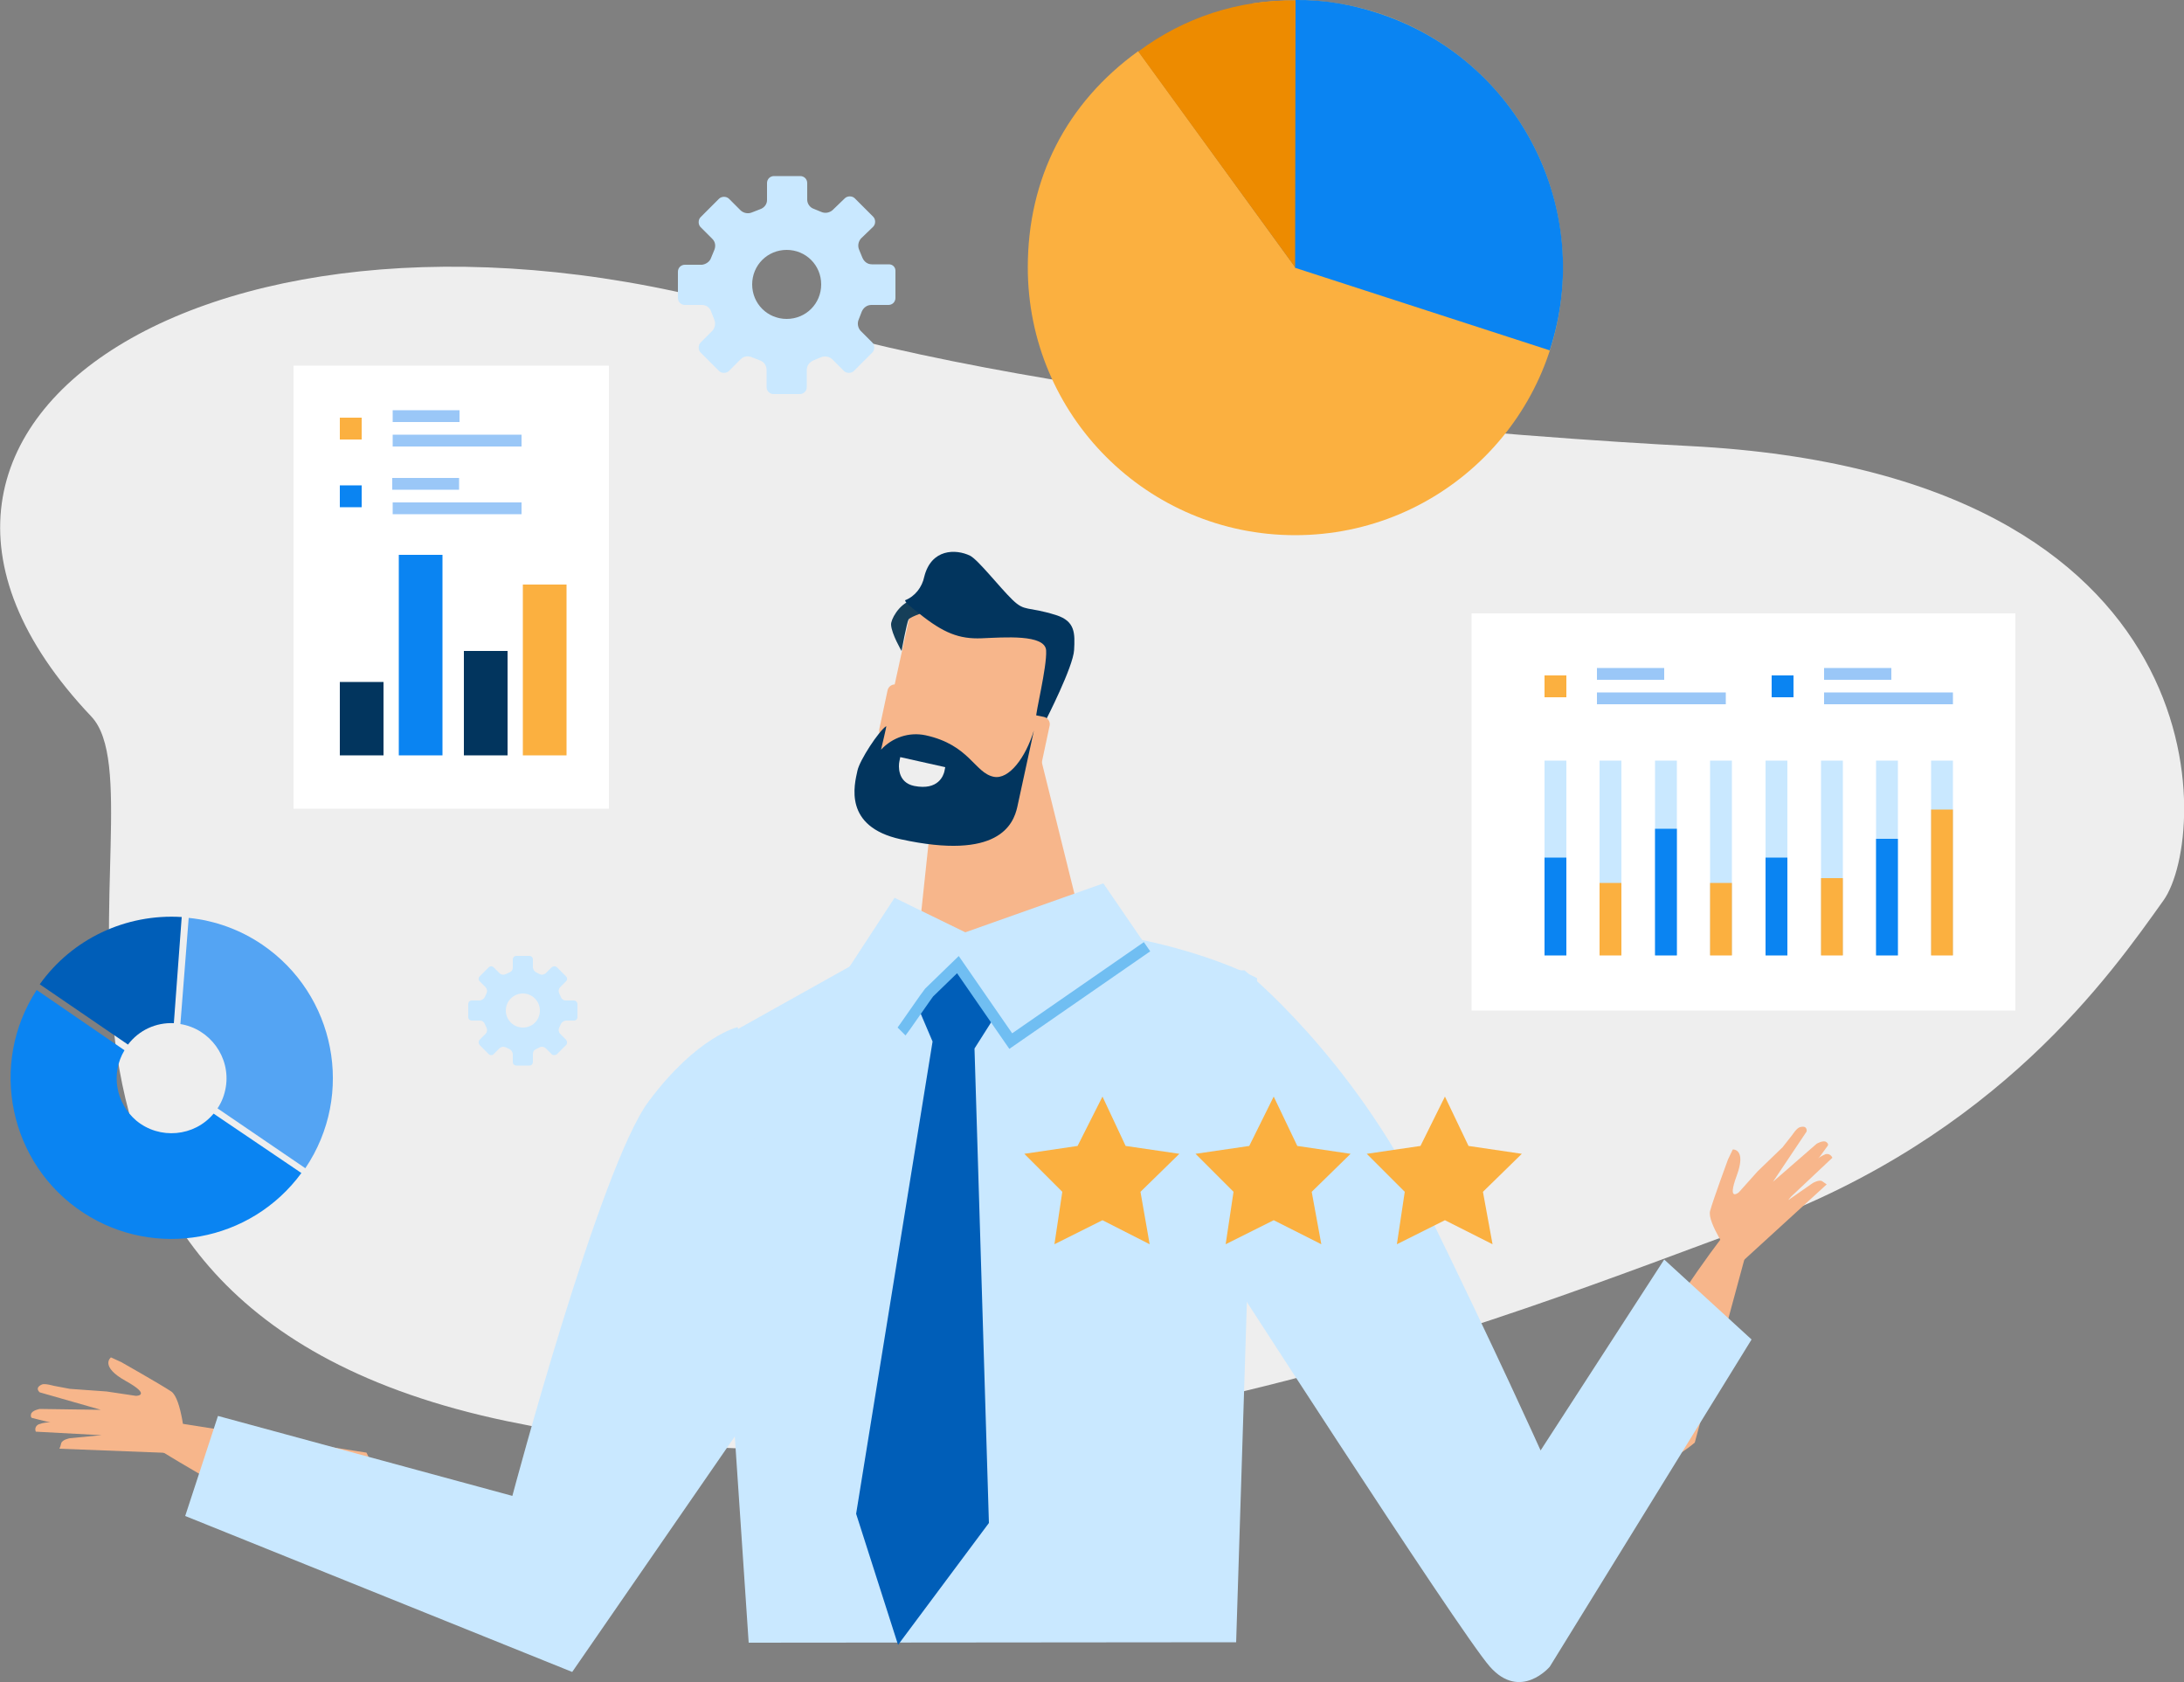 <?xml version="1.0" encoding="utf-8"?>
<!-- Generator: Adobe Illustrator 24.2.1, SVG Export Plug-In . SVG Version: 6.00 Build 0)  -->
<svg version="1.1" id="Layer_1" xmlns="http://www.w3.org/2000/svg" xmlns:xlink="http://www.w3.org/1999/xlink" x="0px" y="0px"
	 viewBox="0 0 500 385" style="enable-background:new 0 0 500 385;" xml:space="preserve">
<rect x="0" y="0" width="500" height="385" fill="#808080" stroke="none"/>
<style type="text/css">
	.st0{fill:#EEEEEE;}
	.st1{fill:#C9E8FF;}
	.st2{fill:#F7B68B;}
	.st3{fill:#163F59;}
	.st4{fill:#02355E;}
	.st5{fill:#005EB8;}
	.st6{fill:none;stroke:#70BEF2;stroke-width:2.56;stroke-miterlimit:10;}
	.st7{fill:#FFFFFF;}
	.st8{fill:#0A84F2;}
	.st9{fill:#FBB040;}
	.st10{fill:#9AC7F7;}
	.st11{fill:#ED8B00;}
	.st12{fill:#54A4F3;}
</style>
<path class="st0" d="M386.9,102.1c-35.1-1.8-143.7-9.3-209.7-29.5C54.9,35.2-44.8,94.7,20.9,164c18.4,19.4-34.3,134.2,95.2,161.3
	C229.7,349,345.4,301,401.5,280.5s81.8-57.6,93.8-74.4C505.8,191.4,509.5,108.4,386.9,102.1z"/>
<path class="st1" d="M283,375.9l4.8-152c0,0-35.8-19.1-83.2-8.3l-42.4,23.7l9.2,136.7L283,375.9z"/>
<path class="st2" d="M388,330.2l16-59.1c0,0-30.3,34.6-31.5,54.1S388,330.2,388,330.2z"/>
<path class="st2" d="M396.2,287.5c0,0-5.4-7.7-4.7-10.3s4.1-11.8,4.1-11.8l1.1-2.3c0,0,3.2-0.2,0.9,6s0.5,3.8,0.5,3.8l4.3-4.8
	l5.7-5.5l2.2-2.8c0,0,1.1-1.7,1.8-1.8c1.8-0.5,1.5,1,1.5,1l-7.7,11.5l10-8.7c0,0,1.5-0.9,2.2-0.4s0.3,0.9,0.3,0.9l-9,12.4l5.6-3.9
	c0,0,1.5-0.9,2.2-0.4s1,0.7,1,0.7l-19.7,18L396.2,287.5z"/>
<path class="st2" d="M407.9,271.6l7.4-5.7c0.8-0.7,1.6-1.3,2.6-1.7c0.6-0.2,1.3,0.1,1.6,0.8c0,0,0,0,0,0l-10.3,9.7L407.9,271.6z"/>
<path class="st2" d="M83.9,332.5L22,322.8c0,0,44,28.9,59,30.9S83.9,332.5,83.9,332.5z"/>
<path class="st2" d="M42.4,330c0,0-0.8-9.9-3.2-11.5s-11.4-6.7-11.4-6.7l-2.4-1.1c0,0-2.7,2,3.4,5.4s2.3,3.4,2.3,3.4l-6.7-1
	l-8.4-0.6l-3.7-0.7c0,0-2.1-0.6-2.7-0.3c-1.8,0.8-0.5,1.8-0.5,1.8l14,4l-14-0.2c0,0-1.8,0.3-2,1.2s0.4,0.9,0.4,0.9l15.7,3.9
	l-7.2,0.7c0,0-1.8,0.3-2,1.2c-0.1,0.4-0.2,0.8-0.4,1.2l28.2,1.1L42.4,330z"/>
<path class="st2" d="M22.1,325.2l-9.9,0.4c-1.1-0.1-2.2,0-3.3,0.4c-0.7,0.3-1,1-0.7,1.7c0,0,0,0,0,0l14.9,0.8L22.1,325.2z"/>
<polygon class="st2" points="250.6,223.2 236.7,167.2 214.2,177.8 208.9,227.6 "/>
<path class="st2" d="M200.7,175.5c-0.6,2.8,1.1,5.5,3.9,6.1c0,0,0,0,0,0l22.5,4.9c2.8,0.6,5.5-1.1,6.1-3.9c0,0,0,0,0,0l7.3-33.3
	c0.6-2.8-1.1-5.5-3.9-6.1l-22.5-4.9c-2.8-0.6-5.5,1.1-6.1,3.9L200.7,175.5z"/>
<path class="st3" d="M206.4,149c0,0-2.3-3.9-2.4-6c-0.1-1.1,1.7-4.6,4.6-5.6s4.3,2.3,4.3,2.3s-4.5,1.4-4.9,2.1S206.4,149,206.4,149z
	"/>
<path class="st4" d="M239.5,164.7c0,0,6.2-12.1,6.4-15.9s0.3-6.6-4.1-8c-6.7-2.1-7.1-0.7-10-3.5s-7.8-9.1-9.7-10.1
	c-3.3-1.6-8.9-1.6-10.5,4.8c-0.5,2.4-2.1,4.5-4.4,5.4c0.1,0.6,1.3,1.5,3.2,3c5.6,4.5,9.2,5.9,14.3,5.7s14.6-1,14.8,2.8
	s-2.5,14.5-2.3,15.4S238.5,165.2,239.5,164.7z"/>
<path class="st2" d="M230.2,173.2c-0.2,0.9,0.4,1.8,1.3,2l4.9,1.1c0.9,0.2,1.8-0.4,2-1.3l1.9-8.9c0.2-0.9-0.4-1.8-1.3-2l-4.9-1
	c-0.9-0.2-1.8,0.4-2,1.3L230.2,173.2z"/>
<path class="st2" d="M201.3,166.9c-0.2,0.9,0.4,1.8,1.3,2l4.9,1.1c0.9,0.2,1.8-0.4,2-1.3l1.9-8.9c0.2-0.9-0.4-1.8-1.3-2l-4.9-1.1
	c-0.9-0.2-1.8,0.4-2,1.3L201.3,166.9z"/>
<path class="st4" d="M236.7,167.2l-3.8,17.5c-0.9,4-4.3,12.3-26.7,7.4c-13.2-2.9-10.6-12.5-9.9-15.7c0.5-2.4,4.9-9.1,6.6-10.2
	c0.1,0-1.2,5.4-1.2,5.4c2.6-2.8,6.4-4.1,10.2-3.3c10.1,2.2,11.2,8.6,15.6,9.5C231,178.5,234.8,173.4,236.7,167.2z"/>
<path class="st0" d="M209.3,179.9c-3.9-0.8-3.6-4.7-3.4-5.6l0.2-1l10.3,2.3l-0.2,1C216,177.4,214.9,181,209.3,179.9z"/>
<path class="st1" d="M180.1,311.6L131,382.7L42.4,347l7.5-22.9l67.4,18.3c0,0,20-75.3,31.2-90.3s20.4-17,20.4-17L180.1,311.6z"/>
<path class="st1" d="M284.9,222.1c0,0,24.5,19.6,41.2,53.7s26.6,56.2,26.6,56.2l28.3-43.7l20,18.3l-46.2,74.9c0,0-6.7,7.9-13.7,0
	s-64.9-97.8-64.9-97.8S263.7,221.3,284.9,222.1z"/>
<polygon class="st5" points="196,346.5 205.6,376.5 226.4,348.6 223.1,240 229.7,229.6 218.1,216.3 208.9,227.6 213.5,238.4 "/>
<path class="st1" d="M204.8,205.5l16.2,7.9l31.6-11.2l10,14.6l-31.2,21.6l-12.1-17.5l-6.6,6.4l-6.3,6.1l-13.3-10L204.8,205.5z"/>
<path class="st6" d="M262.6,216.7l-31.2,21.6l-12.1-17.5l-6.6,6.4c-0.3,0.3-6,8.6-6.3,8.9"/>
<g>
	<rect x="67.2" y="83.7" class="st7" width="72.2" height="101.4"/>
	<rect x="77.8" y="156.1" class="st4" width="10" height="16.8"/>
	<rect x="91.3" y="127" class="st8" width="10" height="45.9"/>
	<rect x="106.2" y="149" class="st4" width="10" height="23.9"/>
	<rect x="119.7" y="133.8" class="st9" width="10" height="39.1"/>
	<rect x="89.9" y="93.9" class="st10" width="15.3" height="2.7"/>
	<rect x="89.9" y="99.5" class="st10" width="29.5" height="2.7"/>
	<rect x="77.8" y="95.6" class="st9" width="5" height="5"/>
	<rect x="89.8" y="109.4" class="st10" width="15.3" height="2.7"/>
	<rect x="89.9" y="115" class="st10" width="29.5" height="2.7"/>
	<rect x="77.8" y="111.1" class="st8" width="5" height="5"/>
</g>
<rect x="336.9" y="140.4" class="st7" width="124.5" height="90.9"/>
<rect x="353.6" y="174.1" class="st1" width="5" height="44.5"/>
<rect x="353.6" y="196.3" class="st8" width="5" height="22.4"/>
<rect x="366.2" y="174.1" class="st1" width="5" height="44.5"/>
<rect x="366.2" y="202.1" class="st9" width="5" height="16.6"/>
<rect x="378.9" y="174.1" class="st1" width="5" height="44.5"/>
<rect x="378.9" y="189.7" class="st8" width="5" height="29"/>
<rect x="391.5" y="174.1" class="st1" width="5" height="44.5"/>
<rect x="391.5" y="202.1" class="st9" width="5" height="16.6"/>
<rect x="404.2" y="174.1" class="st1" width="5" height="44.5"/>
<rect x="404.2" y="196.3" class="st8" width="5" height="22.4"/>
<rect x="416.9" y="174.1" class="st1" width="5" height="44.5"/>
<rect x="416.9" y="201" class="st9" width="5" height="17.7"/>
<rect x="429.5" y="174.1" class="st1" width="5" height="44.5"/>
<rect x="429.5" y="192" class="st8" width="5" height="26.7"/>
<rect x="442.1" y="174.1" class="st1" width="5" height="44.5"/>
<rect x="442.1" y="185.3" class="st9" width="5" height="33.4"/>
<rect x="365.6" y="152.9" class="st10" width="15.4" height="2.7"/>
<rect x="365.6" y="158.5" class="st10" width="29.5" height="2.7"/>
<rect x="353.6" y="154.6" class="st9" width="5" height="5"/>
<rect x="417.6" y="152.9" class="st10" width="15.4" height="2.7"/>
<rect x="417.6" y="158.5" class="st10" width="29.5" height="2.7"/>
<rect x="405.6" y="154.6" class="st8" width="5" height="5"/>
<path class="st1" d="M131.4,229h-1.9c-0.5,0-0.9-0.3-1.1-0.8l-0.4-0.9c-0.2-0.4-0.1-0.9,0.2-1.3l1.4-1.4c0.3-0.3,0.3-0.8,0-1.1
	l-2.1-2.1c-0.3-0.3-0.8-0.3-1.2,0l-1.4,1.4c-0.4,0.3-0.9,0.4-1.3,0.2l-0.8-0.4c-0.4-0.2-0.7-0.6-0.8-1.1v-1.9c0-0.5-0.4-0.8-0.8-0.8
	h-3c-0.5,0-0.8,0.4-0.8,0.8v1.9c0,0.5-0.3,0.9-0.8,1.1l-0.9,0.4c-0.4,0.2-1,0.1-1.3-0.2l-1.4-1.4c-0.3-0.3-0.8-0.3-1.1,0l-2.1,2.1
	c-0.3,0.3-0.3,0.8,0,1.1l1.4,1.4c0.3,0.4,0.4,0.9,0.2,1.3l-0.4,0.9c-0.2,0.4-0.6,0.7-1.1,0.8H108c-0.5,0-0.8,0.4-0.8,0.8v3
	c0,0.5,0.4,0.8,0.8,0.8h1.9c0.5,0,0.9,0.3,1.1,0.8l0.4,0.9c0.2,0.4,0.1,1-0.2,1.3l-1.4,1.4c-0.3,0.3-0.3,0.8,0,1.2l2.1,2.1
	c0.3,0.3,0.8,0.3,1.1,0l1.4-1.4c0.4-0.3,0.9-0.4,1.3-0.2l0.9,0.4c0.4,0.2,0.7,0.6,0.8,1.1v1.9c0,0.5,0.4,0.8,0.8,0.8h3
	c0.5,0,0.8-0.4,0.8-0.8v-1.9c0-0.5,0.3-0.9,0.8-1.1l0.8-0.4c0.4-0.2,0.9-0.1,1.3,0.2l1.4,1.4c0.3,0.3,0.8,0.3,1.2,0l2.1-2.1
	c0.3-0.3,0.3-0.8,0-1.2l-1.4-1.4c-0.3-0.4-0.4-0.9-0.2-1.3l0.4-0.9c0.2-0.4,0.6-0.7,1.1-0.8h1.9c0.5,0,0.8-0.4,0.8-0.8v-3
	C132.2,229.4,131.8,229,131.4,229C131.4,229,131.4,229,131.4,229z M119.7,235.2c-2.2,0-3.9-1.8-3.9-3.9c0-2.2,1.8-3.9,3.9-3.9
	c2.2,0,3.9,1.8,3.9,3.9c0,0,0,0,0,0C123.6,233.5,121.9,235.2,119.7,235.2C119.7,235.2,119.7,235.2,119.7,235.2L119.7,235.2z"/>
<path class="st1" d="M203.5,60.5h-3.9c-1,0-1.8-0.6-2.2-1.6l-0.7-1.7c-0.4-0.9-0.2-1.9,0.4-2.6l2.8-2.7c0.6-0.6,0.6-1.7,0-2.3
	l-4.2-4.2c-0.6-0.6-1.7-0.6-2.3,0l-2.8,2.7c-0.7,0.6-1.7,0.8-2.6,0.4l-1.7-0.7c-0.9-0.3-1.5-1.2-1.5-2.1v-3.8c0-0.9-0.7-1.6-1.6-1.6
	h-6c-0.9,0-1.6,0.7-1.6,1.6v3.9c0,1-0.7,1.8-1.6,2.1l-1.8,0.7c-0.9,0.4-1.9,0.2-2.6-0.4l-2.7-2.7c-0.6-0.6-1.7-0.6-2.3,0l-4.2,4.2
	c-0.6,0.6-0.6,1.7,0,2.3l2.7,2.7c0.7,0.7,0.8,1.7,0.4,2.6l-0.7,1.7c-0.3,0.9-1.2,1.5-2.1,1.6h-3.9c-0.9,0-1.6,0.7-1.6,1.6v6
	c0,0.9,0.7,1.6,1.6,1.6h3.9c1,0,1.8,0.6,2.1,1.5l0.7,1.8c0.4,0.9,0.2,1.9-0.4,2.6l-2.7,2.7c-0.6,0.6-0.6,1.7,0,2.3l4.2,4.2
	c0.6,0.6,1.7,0.6,2.3,0c0,0,0,0,0,0l2.7-2.7c0.7-0.7,1.7-0.8,2.6-0.4l1.8,0.7c0.9,0.3,1.5,1.2,1.5,2.2v3.9c0,0.9,0.7,1.6,1.6,1.6h6
	c0.9,0,1.6-0.7,1.6-1.6v-3.9c0-1,0.6-1.8,1.5-2.2l1.7-0.7c0.9-0.4,1.9-0.2,2.6,0.4l2.7,2.7c0.6,0.6,1.7,0.6,2.3,0c0,0,0,0,0,0
	l4.2-4.2c0.6-0.6,0.6-1.7,0-2.3l-2.7-2.7c-0.6-0.7-0.8-1.7-0.4-2.6l0.7-1.8c0.4-0.9,1.2-1.5,2.2-1.5h3.9c0.9,0,1.6-0.7,1.6-1.6l0,0
	v-6C205.1,61.2,204.4,60.5,203.5,60.5z M180.1,73c-4.4,0-7.9-3.5-7.9-7.9s3.5-7.9,7.9-7.9c4.4,0,7.9,3.5,7.9,7.9S184.5,73,180.1,73
	L180.1,73z"/>
<g>
	<path class="st9" d="M296.6,61.3l-10-60.5c3.3-0.5,6.7-0.7,10-0.7V61.3z"/>
	<path class="st9" d="M296.6,61.3V0c33.8,0,61.2,27.4,61.2,61.3c0,33.8-27.4,61.2-61.3,61.2c-33.8,0-61.2-27.4-61.2-61.3l0,0
		c0-20.3,8.8-37.6,25.3-49.5L296.6,61.3z"/>
	<path class="st11" d="M296.6,61.3l-36-49.5c10.4-7.8,23-11.9,36-11.7V61.3z"/>
	<path class="st8" d="M296.5,61.3l58.3,18.9C365.3,48,347.7,13.5,315.5,3c0,0,0,0,0,0c-6.1-2-12.5-3.1-18.9-3L296.5,61.3z"/>
</g>
<path class="st5" d="M29.3,239.1c2.5-3.3,6.4-5.1,10.5-4.9l1.8-24.3c-12.8-0.8-25.1,5-32.5,15.4L29.3,239.1z"/>
<path class="st8" d="M48.9,254.9c-4.4,5.3-12.4,6-17.7,1.6c-4.7-4-5.9-10.8-2.7-16.1L8.4,226.6c-11.1,17-6.3,39.9,10.7,51
	c16.4,10.7,38.3,6.7,49.9-9.1L48.9,254.9z"/>
<path class="st12" d="M41.3,234.4c6.8,1.1,11.5,7.6,10.4,14.4c-0.3,1.8-0.9,3.4-1.9,4.9l20.1,13.7c11.4-16.9,6.9-39.8-9.9-51.2
	c-5-3.4-10.8-5.5-16.8-6.1L41.3,234.4z"/>
<polygon class="st9" points="257.7,262.3 270,264.1 261.1,272.8 263.2,284.8 252.4,279.3 241.4,284.8 243.2,272.8 234.5,264.1 
	246.7,262.3 252.4,251 "/>
<polygon class="st9" points="297,262.3 309.2,264.1 300.3,272.8 302.5,284.8 291.6,279.3 280.6,284.8 282.4,272.8 273.7,264.1 
	286,262.3 291.6,251 "/>
<polygon class="st9" points="336.2,262.3 348.4,264.1 339.5,272.8 341.7,284.8 330.8,279.3 319.8,284.8 321.6,272.8 312.9,264.1 
	325.2,262.3 330.8,251 "/>
</svg>
